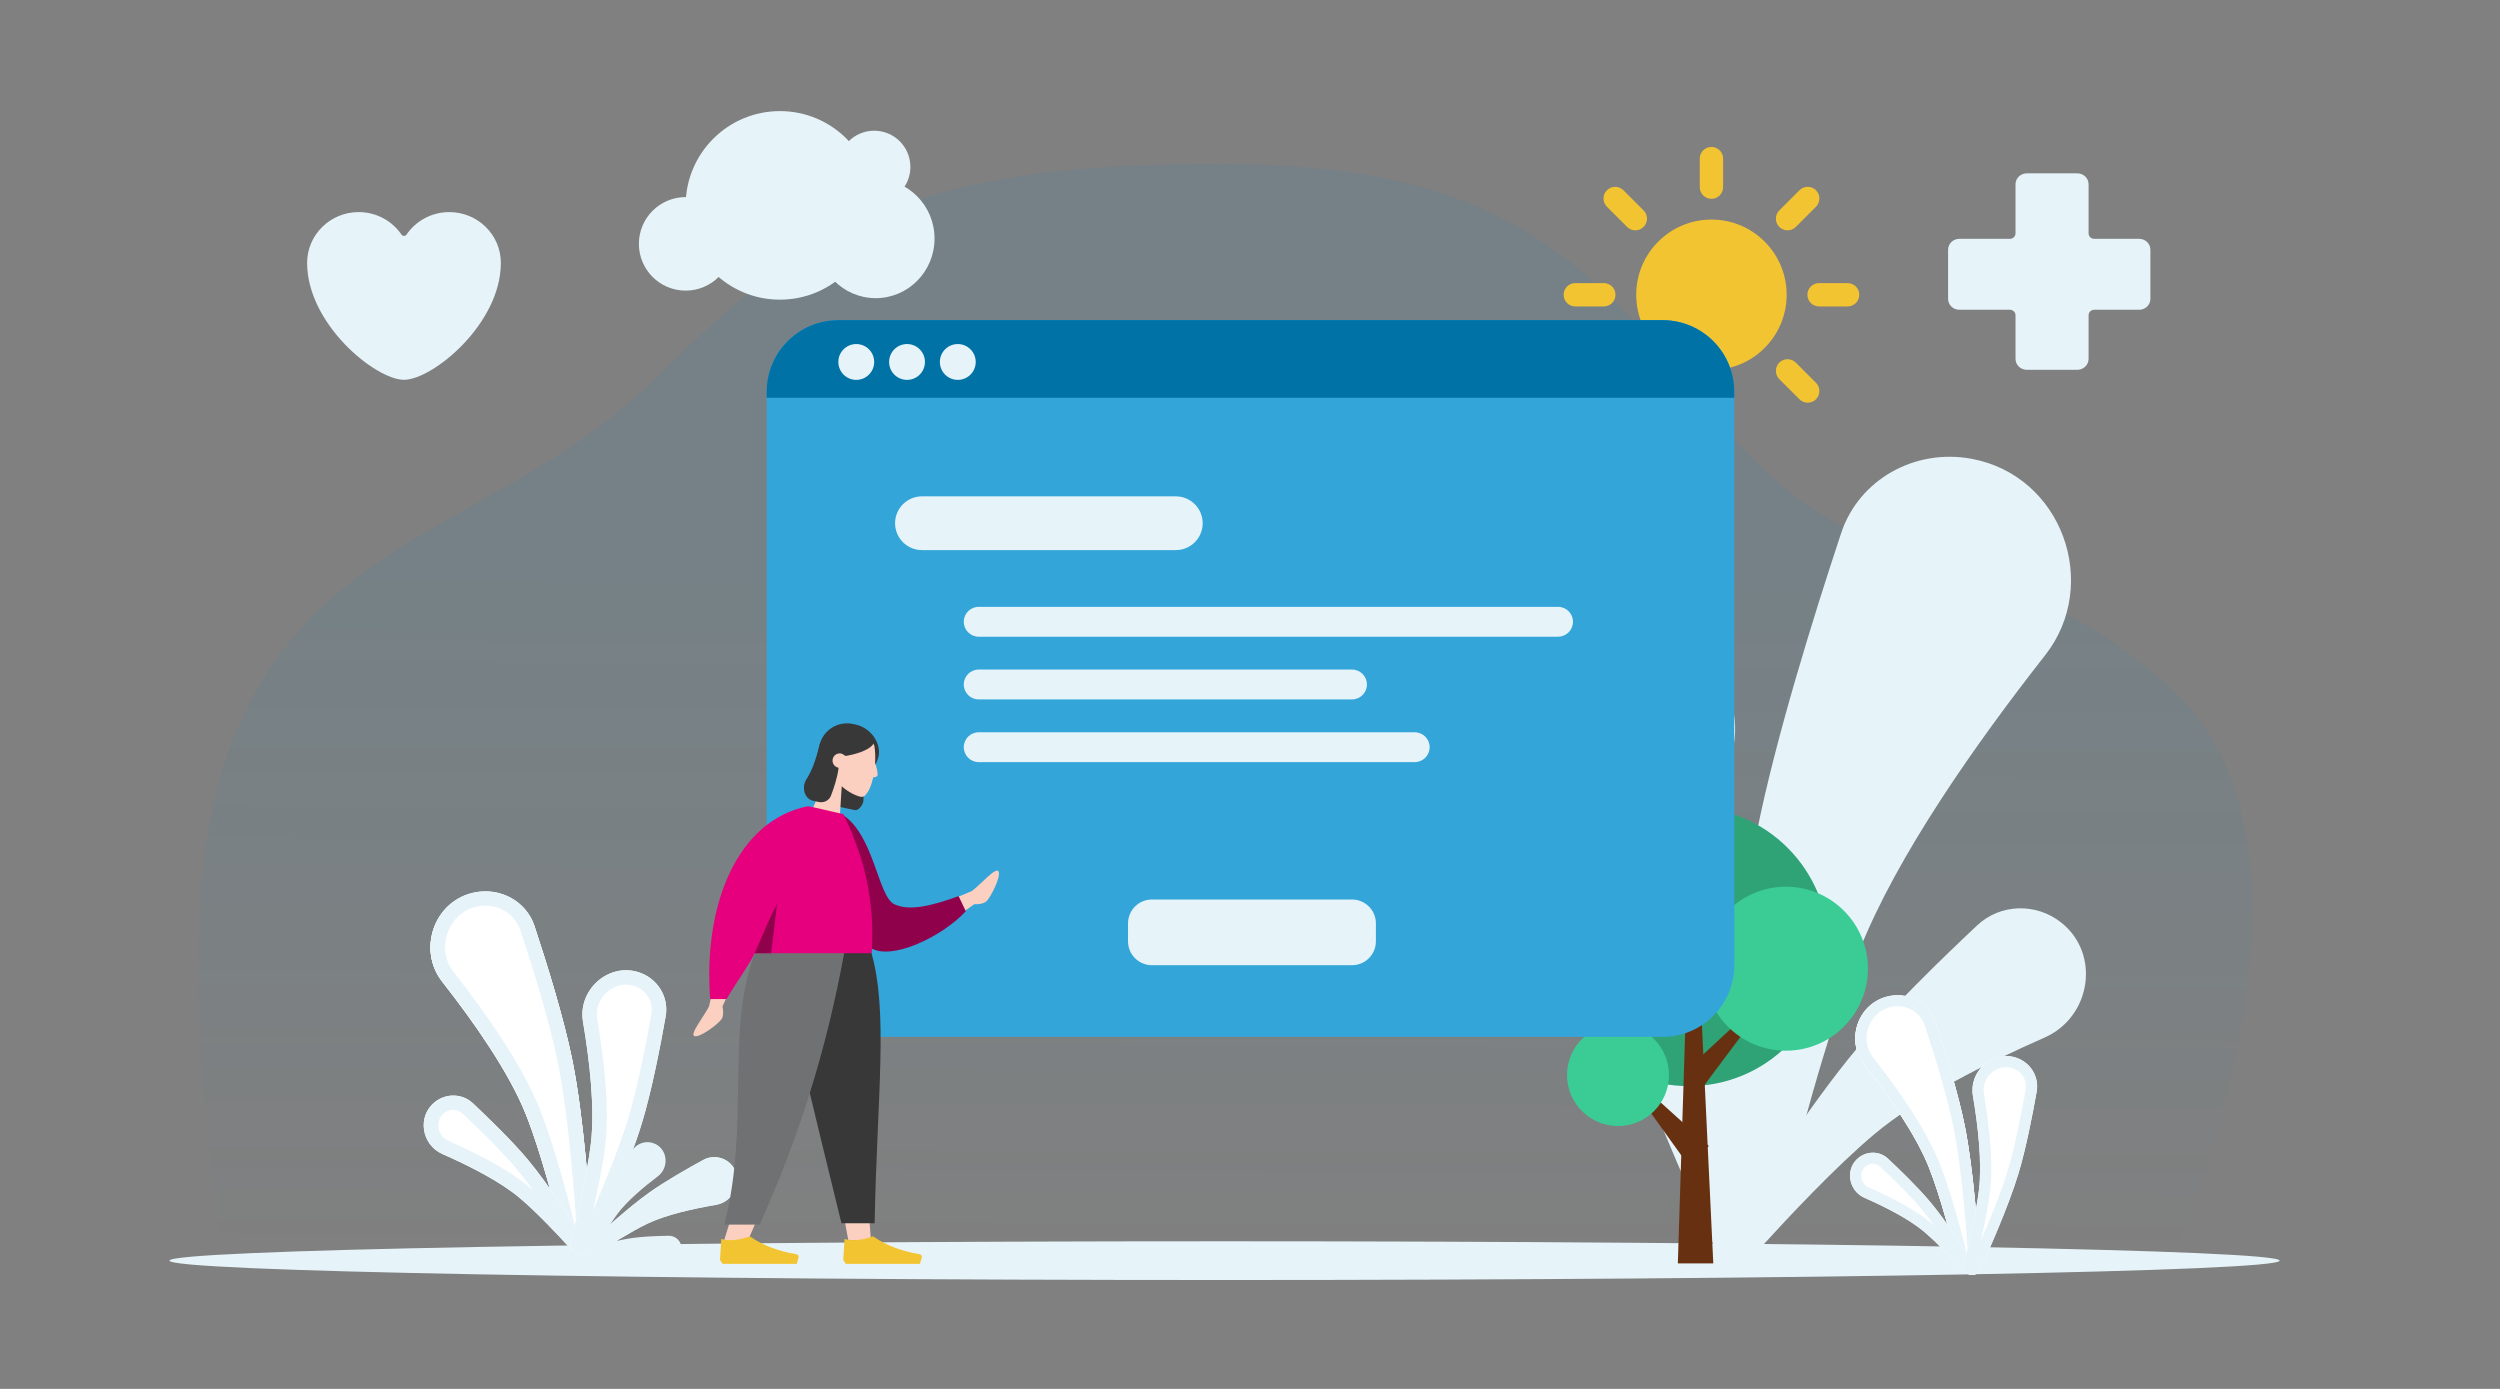<svg width="900" height="500" viewBox="0 0 900 500" fill="none" xmlns="http://www.w3.org/2000/svg">
<rect x="0" y="0" width="900" height="500" fill="#808080" stroke="none"/>
<path d="M80.668 274.919C108.227 191.154 181.811 190.836 237.958 134.364C294.105 77.891 335.489 59 438.186 59C540.882 59 571.11 92.249 621.978 154.811C672.847 217.373 721.321 190.768 783.227 249.454C845.132 308.139 783.227 450.423 783.227 450.423H80.668C80.668 450.423 59.586 338.997 80.668 274.919Z" fill="url(#paint0_linear_7537_1884)"/>
<path d="M161.756 76.353C155.338 76.353 149.679 79.565 146.348 84.448C145.914 85.086 144.962 85.086 144.527 84.448C141.196 79.565 135.538 76.353 129.12 76.353C118.874 76.353 110.566 84.541 110.566 94.641C110.566 116.675 135.191 136.725 145.437 136.725C155.684 136.725 180.308 116.675 180.308 94.641C180.308 84.541 172.001 76.353 161.754 76.353H161.756Z" fill="#E6F4FA"/>
<path d="M820.673 453.832C820.673 457.682 650.615 460.804 440.837 460.804C231.059 460.804 61 457.682 61 453.832C61 449.981 231.059 446.86 440.837 446.86C650.615 446.86 820.673 449.981 820.673 453.832Z" fill="#E6F4FA"/>
<path d="M662.813 191.926C669.204 172.648 689.298 161.382 709.743 165.164C742.333 171.192 756.332 210.3 736.245 235.892C711.116 267.908 682.874 308.132 669.443 342.022C657.319 372.614 645.733 417.728 640.719 438.275C639.239 444.342 633.12 448.194 626.847 446.947C621.1 445.806 617.052 440.768 617.399 435.058C618.909 410.203 623.562 343.971 632.54 299.195C639.285 265.551 652.957 221.653 662.813 191.926Z" fill="#E6F4FA"/>
<path d="M711.83 333.092C720.13 325.308 732.999 324.974 742.006 332.094C756.362 343.444 752.739 366.187 736.033 373.531C715.134 382.719 690.508 395.12 674.84 408.24C660.697 420.083 642.924 439.17 634.958 447.931C632.606 450.518 628.575 450.825 625.834 448.598C623.323 446.558 622.69 443.05 624.391 440.346C631.794 428.574 651.831 397.368 668.235 377.774C680.561 363.051 699.03 345.097 711.83 333.092Z" fill="#E6F4FA"/>
<path d="M558.344 263.865C555.596 248.273 565.06 233.351 580.283 228.704C604.548 221.298 628.37 243.355 624.167 268.176C618.909 299.227 614.556 337.056 617.901 365.247C620.921 390.695 629.633 425.99 633.779 441.971C635.004 446.69 632.276 451.524 627.573 452.891C623.266 454.142 618.679 452.098 616.818 448.028C608.72 430.315 587.568 382.887 577.215 348.753C569.436 323.105 562.582 287.911 558.344 263.865Z" fill="#E6F4FA"/>
<path d="M192.406 333.548C189.515 324.829 180.427 319.733 171.179 321.444C156.439 324.17 150.107 341.859 159.192 353.434C170.558 367.915 183.332 386.109 189.407 401.437C194.891 415.274 200.131 435.68 202.399 444.973C203.068 447.718 205.836 449.459 208.674 448.896C211.273 448.379 213.104 446.101 212.947 443.518C212.264 432.276 210.159 402.319 206.099 382.067C203.048 366.849 196.864 346.994 192.406 333.548Z" fill="white"/>
<path fill-rule="evenodd" clip-rule="evenodd" d="M194.337 399.54C187.971 383.477 174.79 364.79 163.394 350.271C156.513 341.504 161.57 328.471 172.124 326.519C178.836 325.277 185.323 328.977 187.377 335.174C191.831 348.608 197.927 368.208 200.912 383.097C204.892 402.944 206.983 432.535 207.669 443.832C207.666 443.833 207.663 443.834 207.659 443.834C207.643 443.837 207.638 443.836 207.635 443.836C207.629 443.835 207.616 443.831 207.599 443.82C207.582 443.81 207.569 443.797 207.56 443.785C207.553 443.776 207.546 443.763 207.54 443.739C205.277 434.464 199.966 413.742 194.337 399.54ZM171.179 321.444C180.427 319.733 189.515 324.829 192.406 333.548C196.864 346.994 203.048 366.849 206.099 382.067C210.159 402.319 212.264 432.276 212.947 443.518C213.104 446.101 211.273 448.379 208.674 448.896C205.836 449.459 203.068 447.718 202.399 444.973C200.131 435.68 194.891 415.274 189.407 401.437C183.332 386.109 170.558 367.915 159.192 353.434C150.107 341.859 156.439 324.17 171.179 321.444Z" fill="#E6F4FA"/>
<path d="M192.392 333.311C189.501 324.592 180.413 319.496 171.166 321.207C156.425 323.934 150.093 341.622 159.179 353.198C170.545 367.679 183.319 385.872 189.393 401.201C194.877 415.038 200.118 435.443 202.385 444.737C203.055 447.481 205.822 449.223 208.66 448.659C211.259 448.143 213.09 445.864 212.933 443.281C212.25 432.04 210.146 402.082 206.085 381.83C203.034 366.612 196.85 346.757 192.392 333.311Z" fill="white"/>
<path fill-rule="evenodd" clip-rule="evenodd" d="M194.323 399.303C187.958 383.241 174.777 364.553 163.381 350.034C156.5 341.267 161.556 328.234 172.11 326.282C178.822 325.04 185.309 328.74 187.363 334.937C191.817 348.371 197.913 367.971 200.899 382.86C204.878 402.707 206.969 432.299 207.656 443.595C207.653 443.596 207.649 443.597 207.645 443.598C207.629 443.601 207.624 443.599 207.622 443.599C207.615 443.598 207.602 443.594 207.585 443.583C207.568 443.573 207.555 443.56 207.546 443.548C207.54 443.539 207.532 443.526 207.526 443.502C205.264 434.228 199.952 413.506 194.323 399.303ZM171.166 321.207C180.413 319.496 189.501 324.592 192.392 333.311C196.85 346.757 203.034 366.612 206.085 381.83C210.146 402.082 212.25 432.04 212.933 443.281C213.09 445.864 211.259 448.143 208.66 448.659C205.822 449.223 203.055 447.481 202.385 444.737C200.118 435.443 194.877 415.038 189.393 401.201C183.319 385.872 170.545 367.679 159.179 353.198C150.093 341.622 156.425 323.934 171.166 321.207Z" fill="#E6F4FA"/>
<path d="M170.222 397.162C166.468 393.641 160.647 393.49 156.573 396.711C150.08 401.844 151.719 412.131 159.275 415.453C168.728 419.609 179.866 425.218 186.953 431.152C193.35 436.508 201.389 445.142 204.992 449.104C206.056 450.274 207.879 450.413 209.119 449.406C210.254 448.483 210.541 446.897 209.771 445.674C206.423 440.349 197.36 426.234 189.94 417.372C184.365 410.713 176.012 402.592 170.222 397.162Z" fill="white"/>
<path fill-rule="evenodd" clip-rule="evenodd" d="M190.38 427.2C182.684 420.755 170.949 414.9 161.452 410.725C157.19 408.852 156.671 403.249 159.85 400.735C161.917 399.101 164.774 399.23 166.576 400.921C172.356 406.342 180.51 414.279 185.869 420.68C187.814 423.003 189.886 425.714 191.94 428.539C191.413 428.076 190.892 427.629 190.38 427.2ZM156.573 396.711C160.647 393.49 166.468 393.641 170.222 397.162C176.012 402.592 184.365 410.713 189.94 417.372C197.36 426.234 206.423 440.349 209.771 445.674C210.541 446.897 210.254 448.483 209.119 449.406C207.879 450.413 206.056 450.274 204.992 449.104C201.389 445.142 193.35 436.508 186.953 431.152C179.866 425.218 168.728 419.609 159.275 415.453C151.719 412.131 150.08 401.844 156.573 396.711Z" fill="#E6F4FA"/>
<path d="M239.646 365.85C240.889 358.798 236.608 352.048 229.723 349.947C218.747 346.597 207.973 356.573 209.874 367.8C212.252 381.844 214.221 398.955 212.708 411.706C211.342 423.216 207.402 439.18 205.526 446.409C204.972 448.543 206.206 450.729 208.333 451.348C210.282 451.914 212.356 450.989 213.198 449.148C216.86 441.136 226.428 419.685 231.11 404.245C234.629 392.645 237.729 376.726 239.646 365.85Z" fill="white"/>
<path fill-rule="evenodd" clip-rule="evenodd" d="M217.891 412.27C219.497 398.734 217.407 381 215.021 366.908C213.712 359.183 221.183 352.759 228.151 354.886C232.61 356.247 235.286 360.569 234.505 364.999C232.591 375.862 229.534 391.515 226.113 402.793C223.041 412.922 217.773 425.806 213.534 435.604C215.24 428.197 217.04 419.44 217.891 412.27ZM229.723 349.947C236.608 352.048 240.889 358.798 239.646 365.85C237.729 376.726 234.629 392.645 231.11 404.245C226.428 419.685 216.86 441.136 213.198 449.148C212.356 450.989 210.282 451.914 208.333 451.348C206.206 450.729 204.972 448.543 205.526 446.409C207.402 439.18 211.342 423.216 212.708 411.706C214.221 398.955 212.252 381.844 209.874 367.8C207.973 356.573 218.747 346.597 229.723 349.947Z" fill="#E6F4FA"/>
<path d="M696.769 368.04C694.539 361.315 687.529 357.384 680.397 358.703C669.028 360.807 664.144 374.449 671.152 383.378C679.918 394.547 689.771 408.579 694.456 420.402C698.686 431.074 702.728 446.812 704.477 453.981C704.993 456.097 707.128 457.441 709.316 457.006C711.321 456.608 712.733 454.85 712.612 452.858C712.085 444.188 710.462 421.082 707.33 405.461C704.977 393.724 700.207 378.41 696.769 368.04Z" fill="white"/>
<path fill-rule="evenodd" clip-rule="evenodd" d="M698.258 418.938C693.349 406.549 683.182 392.136 674.393 380.938C669.086 374.176 672.986 364.123 681.126 362.618C686.303 361.66 691.306 364.514 692.89 369.294C696.325 379.655 701.027 394.772 703.33 406.256C706.399 421.564 708.012 444.387 708.541 453.1C708.539 453.101 708.537 453.101 708.533 453.102C708.521 453.104 708.517 453.104 708.515 453.103C708.51 453.102 708.5 453.099 708.487 453.091C708.474 453.083 708.464 453.073 708.457 453.064C708.452 453.057 708.446 453.047 708.442 453.029C706.697 445.875 702.6 429.892 698.258 418.938ZM680.397 358.703C687.529 357.384 694.539 361.315 696.769 368.04C700.207 378.41 704.977 393.724 707.33 405.461C710.462 421.082 712.085 444.188 712.612 452.858C712.733 454.85 711.321 456.608 709.316 457.006C707.128 457.441 704.993 456.097 704.477 453.981C702.728 446.812 698.686 431.074 694.456 420.402C689.771 408.579 679.918 394.547 671.152 383.378C664.144 374.449 669.028 360.807 680.397 358.703Z" fill="#E6F4FA"/>
<path d="M696.758 367.857C694.529 361.132 687.519 357.201 680.386 358.521C669.017 360.624 664.133 374.267 671.141 383.195C679.907 394.364 689.76 408.397 694.445 420.219C698.675 430.891 702.717 446.63 704.466 453.798C704.982 455.915 707.117 457.258 709.305 456.823C711.31 456.425 712.722 454.668 712.601 452.676C712.075 444.005 710.451 420.899 707.319 405.279C704.966 393.542 700.196 378.228 696.758 367.857Z" fill="white"/>
<path fill-rule="evenodd" clip-rule="evenodd" d="M698.248 418.756C693.338 406.367 683.171 391.953 674.382 380.755C669.075 373.993 672.975 363.941 681.115 362.435C686.292 361.477 691.295 364.331 692.88 369.111C696.315 379.472 701.017 394.59 703.319 406.073C706.388 421.381 708.001 444.205 708.531 452.918C708.529 452.918 708.526 452.919 708.523 452.919C708.51 452.922 708.507 452.921 708.504 452.921C708.5 452.92 708.489 452.917 708.476 452.908C708.463 452.9 708.453 452.89 708.447 452.881C708.441 452.874 708.436 452.864 708.431 452.846C706.686 445.693 702.589 429.71 698.248 418.756ZM680.386 358.521C687.519 357.201 694.529 361.132 696.758 367.857C700.196 378.228 704.966 393.542 707.319 405.279C710.451 420.899 712.075 444.005 712.601 452.676C712.722 454.668 711.31 456.425 709.305 456.823C707.117 457.258 704.982 455.915 704.466 453.798C702.717 446.63 698.675 430.891 694.445 420.219C689.76 408.397 679.907 394.364 671.141 383.195C664.133 374.267 669.017 360.624 680.386 358.521Z" fill="#E6F4FA"/>
<path d="M679.659 417.104C676.763 414.388 672.274 414.272 669.132 416.756C664.123 420.715 665.387 428.649 671.215 431.211C678.506 434.416 687.097 438.743 692.563 443.32C697.497 447.451 703.697 454.11 706.476 457.166C707.297 458.069 708.703 458.176 709.659 457.399C710.535 456.687 710.756 455.464 710.163 454.52C707.58 450.413 700.59 439.527 694.867 432.691C690.567 427.555 684.124 421.292 679.659 417.104Z" fill="white"/>
<path fill-rule="evenodd" clip-rule="evenodd" d="M695.207 440.272C689.27 435.301 680.22 430.785 672.894 427.565C669.607 426.12 669.207 421.798 671.659 419.86C673.253 418.6 675.456 418.699 676.847 420.003C681.305 424.184 687.594 430.306 691.727 435.243C693.227 437.034 694.825 439.126 696.409 441.304C696.003 440.947 695.601 440.602 695.207 440.272ZM669.132 416.756C672.274 414.272 676.763 414.388 679.659 417.104C684.124 421.292 690.567 427.555 694.867 432.691C700.59 439.527 707.58 450.413 710.163 454.52C710.756 455.464 710.535 456.687 709.659 457.399C708.703 458.176 707.297 458.069 706.476 457.166C703.697 454.11 697.497 447.451 692.563 443.32C687.097 438.743 678.506 434.416 671.215 431.211C665.387 428.649 664.123 420.715 669.132 416.756Z" fill="#E6F4FA"/>
<path d="M733.204 392.954C734.163 387.514 730.861 382.308 725.551 380.688C717.085 378.104 708.775 385.799 710.241 394.457C712.075 405.29 713.594 418.487 712.427 428.322C711.373 437.199 708.334 449.512 706.888 455.087C706.461 456.733 707.412 458.42 709.053 458.897C710.556 459.333 712.156 458.62 712.805 457.2C715.63 451.021 723.009 434.475 726.621 422.567C729.334 413.62 731.726 401.342 733.204 392.954Z" fill="white"/>
<path fill-rule="evenodd" clip-rule="evenodd" d="M716.424 428.757C717.663 418.317 716.051 404.638 714.211 393.769C713.202 387.811 718.964 382.857 724.338 384.497C727.778 385.547 729.841 388.88 729.239 392.297C727.762 400.676 725.405 412.748 722.766 421.448C720.397 429.259 716.334 439.197 713.064 446.754C714.38 441.041 715.768 434.287 716.424 428.757ZM725.551 380.688C730.861 382.308 734.163 387.514 733.204 392.954C731.726 401.342 729.334 413.62 726.621 422.567C723.009 434.475 715.63 451.021 712.805 457.2C712.156 458.62 710.556 459.333 709.053 458.897C707.412 458.42 706.461 456.733 706.888 455.087C708.334 449.512 711.373 437.199 712.427 428.322C713.594 418.487 712.075 405.29 710.241 394.457C708.775 385.799 717.085 378.104 725.551 380.688Z" fill="#E6F4FA"/>
<path d="M253.11 417.623C256.741 415.637 261.25 416.64 263.705 419.899C267.619 425.094 264.19 432.688 257.677 433.789C249.529 435.167 239.778 437.338 233.076 440.538C227.026 443.427 219.022 448.519 215.415 450.873C214.35 451.568 212.918 451.325 212.177 450.312C211.498 449.384 211.612 448.11 212.461 447.317C216.159 443.867 226.106 434.757 233.682 429.37C239.374 425.322 247.512 420.684 253.11 417.623Z" fill="#E6F4FA"/>
<path d="M253.186 417.549C256.816 415.564 261.325 416.567 263.781 419.826C267.694 425.021 264.265 432.614 257.752 433.716C249.604 435.094 239.854 437.265 233.151 440.465C227.101 443.354 219.097 448.446 215.49 450.8C214.425 451.495 212.993 451.251 212.252 450.239C211.573 449.311 211.687 448.036 212.536 447.244C216.235 443.794 226.181 434.684 233.757 429.297C239.449 425.249 247.587 420.611 253.186 417.549Z" fill="#E6F4FA"/>
<path d="M240.71 444.876C243.019 444.838 244.956 446.49 245.283 448.717C245.804 452.269 242.09 455.105 238.608 453.968C234.252 452.546 228.898 451.1 224.761 450.942C221.026 450.8 215.744 451.234 213.348 451.458C212.64 451.525 212.005 451.037 211.914 450.35C211.831 449.721 212.228 449.126 212.857 448.957C215.592 448.219 222.902 446.318 228.053 445.629C231.924 445.111 237.15 444.935 240.71 444.876Z" fill="#E6F4FA"/>
<path d="M227.711 414.02C229.48 411.358 232.957 410.433 235.849 411.793C240.459 413.961 240.894 420.403 236.813 423.49C231.706 427.351 225.788 432.332 222.35 436.928C219.245 441.076 215.607 447.438 213.989 450.345C213.511 451.203 212.435 451.548 211.551 451.118C210.741 450.724 210.35 449.808 210.644 448.959C211.921 445.267 215.418 435.451 218.653 429.04C221.083 424.223 224.981 418.126 227.711 414.02Z" fill="#E6F4FA"/>
<path fill-rule="evenodd" clip-rule="evenodd" d="M729.634 62.408C727.399 62.408 725.588 64.167 725.588 66.337V84.016C725.588 85.1 724.682 85.98 723.565 85.98L705.357 85.98C703.122 85.98 701.311 87.739 701.311 89.909V107.587C701.311 109.757 703.122 111.516 705.357 111.516H723.565C724.682 111.516 725.588 112.395 725.588 113.48V129.195C725.588 131.364 727.399 133.123 729.634 133.123H747.842C750.076 133.123 751.888 131.364 751.888 129.195V113.48C751.888 112.395 752.794 111.516 753.911 111.516H770.096C772.331 111.516 774.142 109.757 774.142 107.587V89.909C774.142 87.739 772.331 85.98 770.096 85.98L753.911 85.98C752.794 85.98 751.888 85.1 751.888 84.016V66.337C751.888 64.167 750.076 62.408 747.842 62.408H729.634Z" fill="#E6F4FA"/>
<path d="M314.711 73.939C314.711 92.683 299.515 107.878 280.771 107.878C262.027 107.878 246.832 92.683 246.832 73.939C246.832 55.195 262.027 39.999 280.771 39.999C299.515 39.999 314.711 55.195 314.711 73.939Z" fill="#E6F4FA"/>
<path d="M336.432 85.886C336.432 97.732 326.951 107.335 315.254 107.335C303.558 107.335 294.076 97.732 294.076 85.886C294.076 74.039 303.558 64.436 315.254 64.436C326.951 64.436 336.432 74.039 336.432 85.886Z" fill="#E6F4FA"/>
<path d="M263.668 87.787C263.668 97.084 256.131 104.62 246.834 104.62C237.537 104.62 230 97.084 230 87.787C230 78.489 237.537 70.953 246.834 70.953C256.131 70.953 263.668 78.489 263.668 87.787Z" fill="#E6F4FA"/>
<path d="M327.744 60.092C327.744 67.29 321.909 73.124 314.711 73.124C307.514 73.124 301.679 67.29 301.679 60.092C301.679 52.894 307.514 47.059 314.711 47.059C321.909 47.059 327.744 52.894 327.744 60.092Z" fill="#E6F4FA"/>
<path d="M643.195 106.117C643.195 121.07 631.073 133.192 616.12 133.192C601.167 133.192 589.045 121.07 589.045 106.117C589.045 91.164 601.167 79.042 616.12 79.042C631.073 79.042 643.195 91.164 643.195 106.117Z" fill="#F3C431"/>
<path d="M611.919 57.102C611.919 54.781 613.8 52.9 616.12 52.9C618.441 52.9 620.322 54.781 620.322 57.102V67.372C620.322 69.692 618.441 71.573 616.12 71.573C613.8 71.573 611.919 69.692 611.919 67.372V57.102Z" fill="#F3C431"/>
<path d="M611.919 144.862C611.919 142.542 613.8 140.661 616.12 140.661C618.441 140.661 620.322 142.542 620.322 144.862V155.132C620.322 157.453 618.441 159.334 616.12 159.334C613.8 159.334 611.919 157.453 611.919 155.132V144.862Z" fill="#F3C431"/>
<path d="M647.809 68.487C649.449 66.847 652.109 66.847 653.75 68.487C655.391 70.128 655.391 72.788 653.75 74.429L646.488 81.691C644.847 83.332 642.187 83.332 640.547 81.691C638.906 80.05 638.906 77.39 640.547 75.749L647.809 68.487Z" fill="#F3C431"/>
<path d="M585.753 130.544C587.394 128.903 590.054 128.903 591.694 130.544C593.335 132.185 593.335 134.845 591.694 136.486L584.432 143.748C582.792 145.388 580.132 145.388 578.491 143.748C576.85 142.107 576.85 139.447 578.491 137.806L585.753 130.544Z" fill="#F3C431"/>
<path d="M653.752 137.806C655.393 139.447 655.393 142.107 653.752 143.748C652.111 145.388 649.451 145.388 647.81 143.748L640.548 136.486C638.908 134.845 638.908 132.185 640.548 130.544C642.189 128.903 644.849 128.903 646.49 130.544L653.752 137.806Z" fill="#F3C431"/>
<path d="M591.693 75.749C593.334 77.39 593.334 80.05 591.693 81.691C590.053 83.332 587.392 83.332 585.752 81.691L578.49 74.429C576.849 72.788 576.849 70.128 578.49 68.487C580.13 66.847 582.791 66.847 584.431 68.487L591.693 75.749Z" fill="#F3C431"/>
<path d="M665.137 101.916C667.457 101.916 669.338 103.797 669.338 106.117C669.338 108.438 667.457 110.319 665.137 110.319L654.867 110.319C652.546 110.319 650.665 108.438 650.665 106.117C650.665 103.797 652.546 101.916 654.867 101.916L665.137 101.916Z" fill="#F3C431"/>
<path d="M577.376 101.916C579.696 101.916 581.577 103.797 581.577 106.117C581.577 108.438 579.696 110.319 577.376 110.319L567.106 110.319C564.786 110.319 562.905 108.438 562.905 106.117C562.905 103.797 564.786 101.916 567.106 101.916L577.376 101.916Z" fill="#F3C431"/>
<path d="M557.751 340.754C557.751 368.511 580.252 391.012 608.009 391.012C635.766 391.012 658.268 368.511 658.268 340.754C658.268 312.997 635.766 290.495 608.009 290.495C580.252 290.495 557.751 312.997 557.751 340.754Z" fill="#2FA376"/>
<path d="M611.998 354.315H607.211L604.02 454.832H616.784L611.998 354.315Z" fill="#673111"/>
<path d="M590.478 395.32L593.25 392.736L615.189 412.561L607.796 419.454L590.478 395.32Z" fill="#673111"/>
<path d="M630.851 367.533L628.506 365.347L606.852 385.437L613.106 391.268L630.851 367.533Z" fill="#673111"/>
<path d="M564.132 387.023C564.132 397.157 572.347 405.371 582.481 405.371C592.614 405.371 600.829 397.157 600.829 387.023C600.829 376.89 592.614 368.675 582.481 368.675C572.347 368.675 564.132 376.89 564.132 387.023Z" fill="#3ACC94"/>
<path d="M613.416 348.731C613.416 365.033 626.631 378.248 642.932 378.248C659.234 378.248 672.449 365.033 672.449 348.731C672.449 332.43 659.234 319.214 642.932 319.214C626.631 319.214 613.416 332.43 613.416 348.731Z" fill="#3ACC94"/>
<path d="M276.002 141.057C276.002 126.807 287.554 115.255 301.804 115.255H598.528C612.779 115.255 624.331 126.807 624.331 141.057V347.474C624.331 361.724 612.779 373.276 598.528 373.276H301.804C287.554 373.276 276.002 361.724 276.002 347.474V141.057Z" fill="#33A5D9"/>
<path d="M276.001 141.057C276.001 126.807 287.553 115.255 301.803 115.255H598.527C612.778 115.255 624.33 126.807 624.33 141.057V143.207H276.001V141.057Z" fill="#0072A6"/>
<path d="M314.704 130.306C314.704 133.869 311.816 136.757 308.253 136.757C304.691 136.757 301.803 133.869 301.803 130.306C301.803 126.744 304.691 123.856 308.253 123.856C311.816 123.856 314.704 126.744 314.704 130.306Z" fill="#E6F4FA"/>
<path d="M332.981 130.306C332.981 133.869 330.093 136.757 326.531 136.757C322.968 136.757 320.08 133.869 320.08 130.306C320.08 126.743 322.968 123.855 326.531 123.855C330.093 123.855 332.981 126.743 332.981 130.306Z" fill="#E6F4FA"/>
<path d="M351.258 130.306C351.258 133.869 348.37 136.757 344.807 136.757C341.244 136.757 338.356 133.869 338.356 130.306C338.356 126.743 341.244 123.855 344.807 123.855C348.37 123.855 351.258 126.743 351.258 130.306Z" fill="#E6F4FA"/>
<path d="M406.088 332.422C406.088 327.672 409.939 323.822 414.689 323.822H486.719C491.47 323.822 495.32 327.672 495.32 332.422V338.873C495.32 343.623 491.47 347.474 486.719 347.474H414.689C409.939 347.474 406.088 343.623 406.088 338.873V332.422Z" fill="#E6F4FA"/>
<path d="M322.23 188.361C322.23 183.017 326.562 178.685 331.906 178.685H423.289C428.633 178.685 432.965 183.017 432.965 188.361C432.965 193.705 428.633 198.037 423.289 198.037H331.906C326.562 198.037 322.23 193.705 322.23 188.361Z" fill="#E6F4FA"/>
<path d="M346.957 223.839C346.957 220.87 349.364 218.463 352.332 218.463H560.9C563.868 218.463 566.275 220.87 566.275 223.839C566.275 226.808 563.868 229.214 560.9 229.214H352.332C349.364 229.214 346.957 226.808 346.957 223.839Z" fill="#E6F4FA"/>
<path d="M346.957 246.415C346.957 243.446 349.364 241.04 352.332 241.04H486.718C489.687 241.04 492.094 243.446 492.094 246.415C492.094 249.384 489.687 251.79 486.718 251.79H352.332C349.364 251.79 346.957 249.384 346.957 246.415Z" fill="#E6F4FA"/>
<path d="M346.957 268.993C346.957 266.024 349.364 263.617 352.332 263.617H509.295C512.264 263.617 514.671 266.024 514.671 268.993C514.671 271.961 512.264 274.368 509.295 274.368H352.332C349.364 274.368 346.957 271.961 346.957 268.993Z" fill="#E6F4FA"/>
<path fill-rule="evenodd" clip-rule="evenodd" d="M316.428 271.381C316.015 275.582 310.595 282.17 310.861 287.798C310.937 289.404 309.252 291.94 307.677 291.615L299.792 289.99C299.771 289.986 299.757 289.966 299.76 289.945C299.763 289.925 299.751 289.906 299.732 289.9C294.896 288.314 291.916 283.316 292.968 278.212L294.968 268.505C296.1 263.016 301.466 259.483 306.955 260.615L307.88 260.805C312.864 261.832 316.698 266.448 316.428 271.381Z" fill="#383838"/>
<path fill-rule="evenodd" clip-rule="evenodd" d="M297.081 267.748C296.132 271.132 296.942 274.493 298.557 277.432L291.069 294.447L302.163 296.733L303.024 283.053C305.248 285.107 308.169 286.514 309.891 286.85C310.41 286.951 310.942 286.797 311.331 286.44C312.706 285.174 313.726 282.714 314.355 279.844C314.979 279.829 315.665 279.682 315.882 279.196C316.158 278.577 315.579 276.103 315.042 274.671C315.16 272.528 315.079 270.402 314.785 268.558C313.136 263.013 299.813 257.998 297.081 267.748Z" fill="#FBD0C1"/>
<path fill-rule="evenodd" clip-rule="evenodd" d="M301.782 276.357C301.847 276.371 301.893 276.429 301.885 276.495C301.495 279.828 300.168 283.774 299.162 286.413C298.495 288.162 296.646 289.108 294.813 288.73L292.823 288.32C289.518 287.639 288.489 283.331 290.329 280.502C292.265 277.524 293.636 273.76 295.174 267.778C295.714 267.431 296.229 267.083 296.728 266.795L296.787 266.432C300.087 262.158 303.522 260.389 307.091 261.125C312.444 262.228 313.62 265.067 314.623 267.478C313.015 270.516 306.32 271.832 304.679 272.112C304.448 272.151 304.215 272.081 304.029 271.938C303.72 271.699 303.22 271.353 302.83 271.272C301.426 270.983 300.053 271.887 299.764 273.291C299.474 274.695 300.378 276.068 301.782 276.357Z" fill="#383838"/>
<path fill-rule="evenodd" clip-rule="evenodd" d="M279.963 342.198L297.252 401.774L305.383 446.505H313.545L305.398 342.198H279.963Z" fill="#FBD0C1"/>
<path fill-rule="evenodd" clip-rule="evenodd" d="M272.192 342.199C273.399 373.148 272.923 390.029 272.653 392.841C272.383 395.652 270.85 414.485 260.405 447.449H268.894C282.727 415.825 287.556 396.993 289.142 392.841C290.729 388.688 295.414 371.807 302.255 342.199H272.192Z" fill="#FBD0C1"/>
<path fill-rule="evenodd" clip-rule="evenodd" d="M279.591 342.198C284.088 362.698 291.866 395.422 302.925 440.369H314.863C315.744 394.235 319.968 363.872 313.472 342.198H279.591Z" fill="#383838"/>
<path fill-rule="evenodd" clip-rule="evenodd" d="M272.175 342.198C260.81 370.517 270.252 403.639 260.768 440.851H273.504C287.362 409.699 297.295 379.359 304.083 342.198H272.175Z" fill="#6F7173"/>
<path fill-rule="evenodd" clip-rule="evenodd" d="M259.195 453.584L259.664 446.033C262.406 446.835 265.841 446.52 269.968 445.089C274.406 448.233 279.993 450.379 286.729 451.529C287.243 451.616 287.588 452.104 287.501 452.618C287.495 452.651 287.488 452.684 287.478 452.717L286.831 455H269.968H260.132L259.195 453.584Z" fill="#F3C431"/>
<path fill-rule="evenodd" clip-rule="evenodd" d="M303.561 453.584L304.029 446.033C306.771 446.835 310.206 446.52 314.334 445.089C318.772 448.233 324.359 450.379 331.094 451.529C331.608 451.616 331.954 452.104 331.866 452.618C331.86 452.651 331.853 452.684 331.844 452.717L331.196 455H314.334H304.497L303.561 453.584Z" fill="#F3C431"/>
<path d="M260.088 362.321L264.039 353.69L257.898 350.247L255.276 362.235C253.593 365.738 248.088 372.449 250.037 373.018C252.063 373.61 258.587 368.589 259.727 366.943C260.64 365.627 260.348 363.313 260.088 362.321Z" fill="#FBD0C1"/>
<path d="M350.761 325.52L342.973 330.947L338.489 325.52L349.817 320.8C352.963 318.519 358.584 311.905 359.492 313.72C360.436 315.608 356.66 322.924 355.244 324.34C354.112 325.472 351.783 325.598 350.761 325.52Z" fill="#FBD0C1"/>
<path fill-rule="evenodd" clip-rule="evenodd" d="M299.468 294.162L303.549 293.462C314.755 300.9 316.066 322.801 321.99 325.544C327.591 328.136 335.658 325.999 345.096 322.611L347.692 328.039C339.117 337.316 321.015 345.812 313.611 341.338C301.772 334.184 299.039 308.633 299.468 294.162Z" fill="#90014C"/>
<path fill-rule="evenodd" clip-rule="evenodd" d="M291.388 290.289L303.649 293.097C312.058 310.576 314.89 325.915 313.811 343.142H271.704C269.817 347.154 264.996 353.762 261.557 359.662H255.657C253.108 325.207 265.67 295.473 290.579 290.281H291.382L291.388 290.289Z" fill="#E6007E"/>
<path fill-rule="evenodd" clip-rule="evenodd" d="M279.728 325.444C278.312 337.479 278.649 334.647 277.591 343.143H271.704C277.591 329.456 276.188 332.523 279.728 325.444Z" fill="#90014C"/>
<defs>
<linearGradient id="paint0_linear_7537_1884" x1="438.753" y1="209.143" x2="438.073" y2="450.976" gradientUnits="userSpaceOnUse">
<stop stop-color="#008ECF" stop-opacity="0.08"/>
<stop offset="1" stop-color="#008ECF" stop-opacity="0"/>
</linearGradient>
</defs>
</svg>
